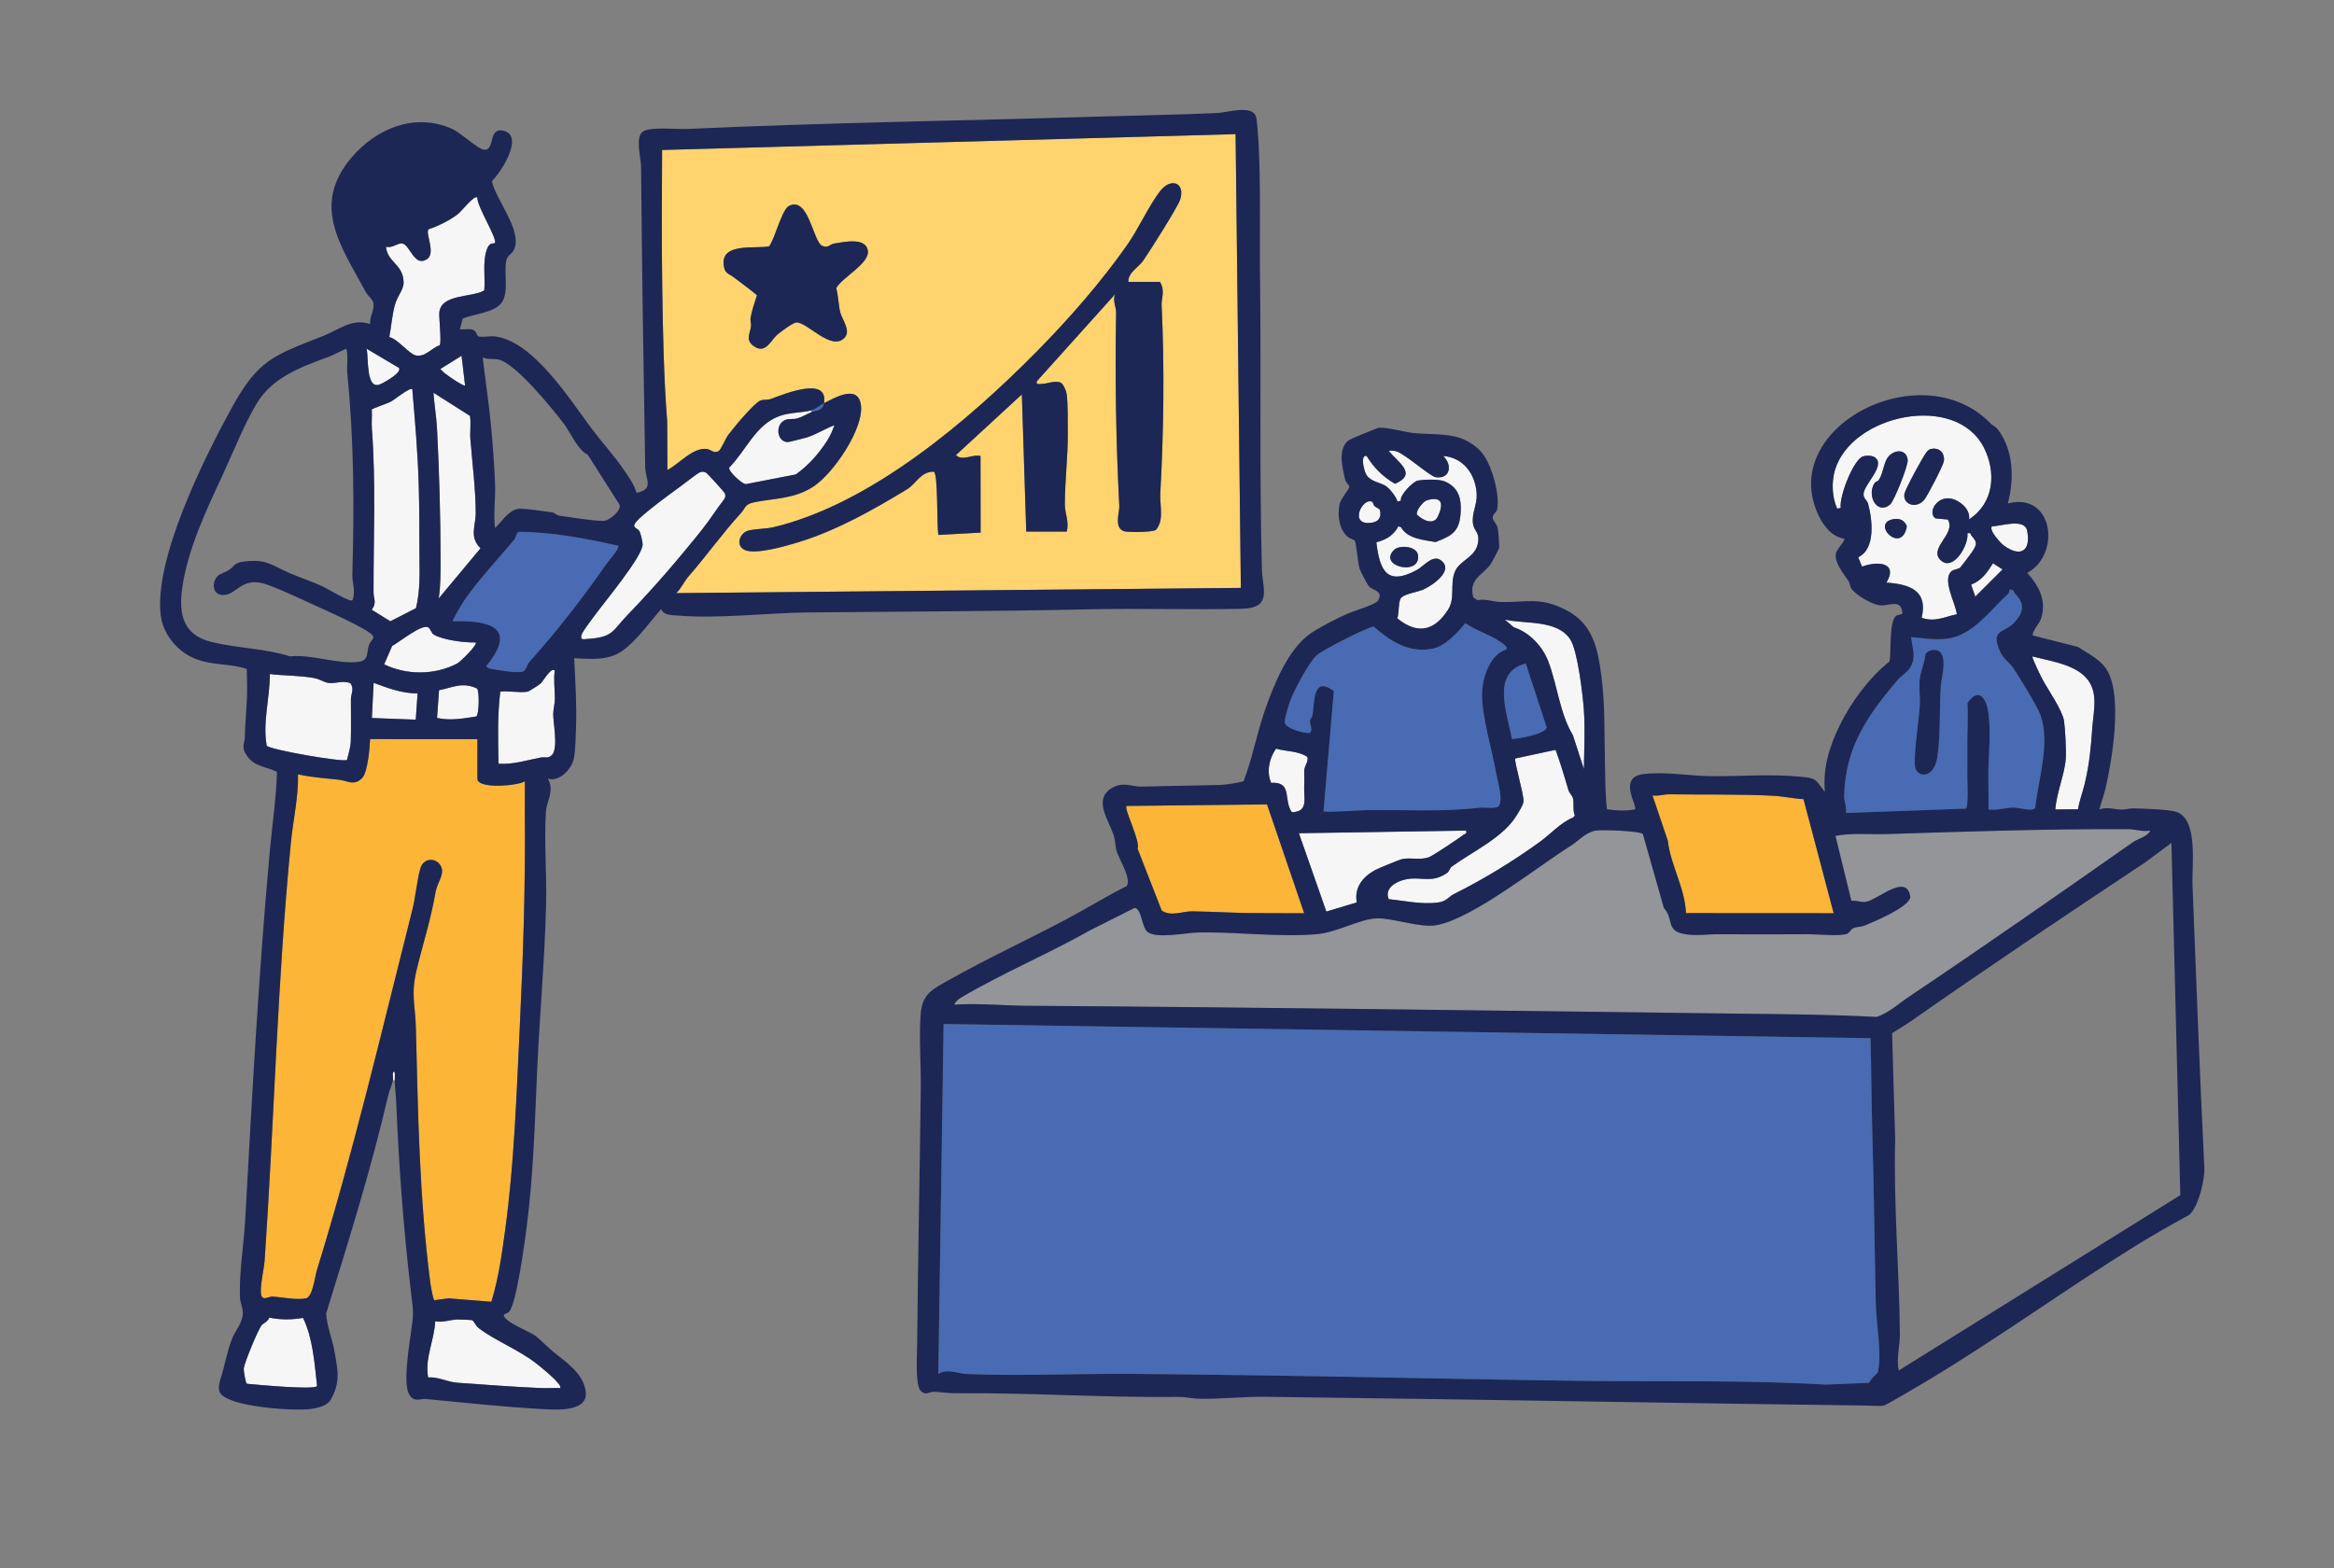 <svg width="375" height="252" viewBox="0 0 375 252" fill="none" xmlns="http://www.w3.org/2000/svg">
<rect x="0" y="0" width="375" height="252" fill="#808080" stroke="none"/>
<mask id="mask0_4039_8444" style="mask-type:luminance" maskUnits="userSpaceOnUse" x="-124" y="-87" width="628" height="418">
<path d="M-123.355 -86.763H503.251V330.975H-123.355V-86.763Z" fill="white"/>
</mask>
<g mask="url(#mask0_4039_8444)">
<path d="M63.42 173.617H63.137C63.222 173.213 62.945 172.496 63.278 172.201C63.539 172.201 63.413 173.295 63.42 173.617Z" fill="#F7F6F7"/>
</g>
<mask id="mask1_4039_8444" style="mask-type:luminance" maskUnits="userSpaceOnUse" x="-124" y="-87" width="628" height="418">
<path d="M-123.355 -86.763H503.251V330.975H-123.355V-86.763Z" fill="white"/>
</mask>
<g mask="url(#mask1_4039_8444)">
<path d="M303.859 83.517C300.798 84.431 305.607 89.092 306.371 84.581C305.964 83.465 304.952 83.192 303.859 83.517ZM301.868 77.149C301.777 77.299 301.319 77.407 301.149 77.685C299.899 79.727 301.626 82.798 303.685 81.08C304.318 80.552 306.562 74.885 306.509 73.985C306.415 72.4 304.83 72.106 303.653 73.137C302.599 74.06 302.744 75.692 301.868 77.149ZM310.074 72.204C309.542 72.368 308.755 73.92 308.416 74.507C307.94 75.331 306.057 78.757 305.971 79.427C305.751 81.127 307.907 81.807 309.158 80.336C309.68 79.722 312.192 74.859 312.311 74.136C312.542 72.733 311.463 71.775 310.074 72.204ZM316.38 83.457C316.499 82.317 315.827 81.409 314.944 80.792C311.697 78.523 309.405 82.373 311.004 83.319L312.945 83.495C314.393 85.776 309.668 88.169 311.865 90.087C313.896 91.862 316.371 87.481 316.096 85.719C316.758 85.535 316.573 85.895 316.74 86.079C317.7 87.144 317.665 87.43 316.895 88.639C316.711 88.927 315.126 91.033 314.982 91.173C314.595 91.546 313.978 91.443 313.557 91.8C311.97 93.148 314.221 96.97 314.4 98.717C312.398 99.136 310.859 100.033 308.744 99.283C309.804 94.901 306.829 93.904 303.094 93.629C305.037 90.33 301.597 90.148 299.165 91.066L298.557 89.556C301.39 88.231 300.833 83.468 300.131 80.909C299.988 80.387 299.377 80.128 299.415 79.385C299.498 77.811 302.979 74.872 301.283 73.538C300.827 73.179 299.891 73.177 299.336 73.342C297.81 73.798 295.449 79.862 295.746 81.619L295.185 81.759C294.352 79.961 294.245 77.515 294.806 75.594C297.433 66.615 314.204 63.037 318.735 71.914C320.781 75.921 320.379 80.849 316.38 83.457Z" fill="#F7F6F7"/>
</g>
<mask id="mask2_4039_8444" style="mask-type:luminance" maskUnits="userSpaceOnUse" x="-124" y="-87" width="628" height="418">
<path d="M-123.355 -86.763H503.251V330.975H-123.355V-86.763Z" fill="white"/>
</mask>
<g mask="url(#mask2_4039_8444)">
<path d="M249.933 120.507C250.722 122.655 251.365 124.845 252.02 127.042C252.159 127.51 252.616 127.821 252.728 128.311C252.921 129.15 252.661 130.172 253.02 131.057L252.796 131.36C250.731 132.198 249.168 134.023 247.397 135.304C243.08 138.43 238.443 141.264 233.691 143.643C232.574 144.202 232.499 144.885 230.88 145.072C228.287 145.369 225.665 144.768 223.112 144.503C222.273 142.408 225.039 141.317 226.678 141.206C228.828 141.062 230.279 141.831 232.516 140.28C232.851 140.048 232.932 139.502 233.261 139.264C236.591 136.859 241.576 134.562 243.687 131.028C244.037 130.443 244.729 129.418 244.779 128.785C244.865 127.715 243.189 122.123 243.458 121.898L249.933 120.507Z" fill="#F7F6F7"/>
</g>
<mask id="mask3_4039_8444" style="mask-type:luminance" maskUnits="userSpaceOnUse" x="-124" y="-87" width="628" height="418">
<path d="M-123.355 -86.763H503.251V330.975H-123.355V-86.763Z" fill="white"/>
</mask>
<g mask="url(#mask3_4039_8444)">
<path d="M224.029 88.335C221.241 90.99 228.198 92.668 227.841 89.29C227.672 87.69 224.817 87.584 224.029 88.335ZM231.87 73.285C235.128 73.524 237.069 76.213 237.255 79.35C237.36 81.115 236.435 82.434 236.663 84.177C236.808 85.294 237.65 85.477 237.508 86.956C237.253 89.629 234.484 89.951 233.723 91.952C232.95 93.984 233.829 96.14 232.67 97.965C230.482 101.412 227.746 102.036 224.502 99.374C224.809 98.464 224.641 97.024 225.009 96.238C225.368 95.469 227.677 95.183 228.628 94.77C230.029 94.163 233.653 91.765 231.578 90.103C230.223 89.018 228.817 90.954 227.691 91.572C222.898 94.2 221.688 91.809 221.137 87.151C222.676 86.749 223.929 86.051 224.666 84.584L225.09 84.725C226.205 86.632 228.679 86.743 230.642 87.118C233.467 86.033 234.531 85.358 234.692 82.183C234.801 80.037 234.288 78.305 232.153 77.382C231.188 76.965 228.825 77.052 227.777 77.244C227.106 77.367 224.862 79.525 225.08 80.449L224.527 80.629C224.36 79.844 223.256 78.494 222.623 78.089C221.775 77.547 220.331 77.438 219.58 76.386C219.147 75.78 218.498 73.023 219.573 73.283C220.711 75.144 222.238 76.673 224.144 77.755C227.854 76.131 224.544 74.28 223.108 72.438C223.601 72.396 224.038 72.409 224.51 72.588C225.852 73.098 229.814 76.545 230.612 76.678C233.036 77.083 233.399 74.698 231.87 73.285Z" fill="#F7F6F7"/>
</g>
<mask id="mask4_4039_8444" style="mask-type:luminance" maskUnits="userSpaceOnUse" x="-124" y="-87" width="628" height="418">
<path d="M-123.355 -86.763H503.251V330.975H-123.355V-86.763Z" fill="white"/>
</mask>
<g mask="url(#mask4_4039_8444)">
<path d="M235.542 133.485C235.704 134.134 235.424 133.948 235.187 134.131C234.469 134.686 230.147 137.588 229.533 137.789C228.084 138.266 226.674 137.782 225.291 138.069C224.794 138.171 221.382 139.579 220.872 139.867C218.898 140.987 217.586 142.646 217.983 145.033L213.103 146.502L208.689 133.912L235.542 133.485Z" fill="#F7F6F7"/>
</g>
<mask id="mask5_4039_8444" style="mask-type:luminance" maskUnits="userSpaceOnUse" x="-124" y="-87" width="628" height="418">
<path d="M-123.355 -86.763H503.251V330.975H-123.355V-86.763Z" fill="white"/>
</mask>
<g mask="url(#mask5_4039_8444)">
<path d="M334.652 108.426C337.357 110.73 336.373 114.007 336.165 116.952C335.931 120.241 335.718 122.698 334.958 125.921C334.631 127.312 334.093 128.647 333.873 130.064L330.226 130.089C330.412 127.461 331.702 124.484 331.903 121.992C332.003 120.755 331.809 117.06 331.622 115.835C331.369 114.18 328.958 110.677 328.137 109.145C327.915 108.729 326.404 105.65 326.553 105.503C329.123 106.155 332.579 106.66 334.652 108.426Z" fill="#F7F6F7"/>
</g>
<mask id="mask6_4039_8444" style="mask-type:luminance" maskUnits="userSpaceOnUse" x="-124" y="-87" width="628" height="418">
<path d="M-123.355 -86.763H503.251V330.975H-123.355V-86.763Z" fill="white"/>
</mask>
<g mask="url(#mask6_4039_8444)">
<path d="M254.478 123.59L252.713 118.152C250.605 114.679 250.236 110.164 248.756 106.281C247.856 103.916 245.753 101.623 243.206 100.81L241.764 99.569C245.013 100.34 250.168 99.529 252.287 102.751C253.478 104.564 254.308 111.685 254.478 114.126C254.697 117.273 254.523 120.441 254.478 123.59Z" fill="#F7F6F7"/>
</g>
<mask id="mask7_4039_8444" style="mask-type:luminance" maskUnits="userSpaceOnUse" x="-124" y="-87" width="628" height="418">
<path d="M-123.355 -86.763H503.251V330.975H-123.355V-86.763Z" fill="white"/>
</mask>
<g mask="url(#mask7_4039_8444)">
<path d="M204.22 125.807C203.47 123.995 203.912 121.896 205.016 120.318C206.683 120.802 208.481 120.653 209.99 121.602C210.378 122.143 209.595 123.088 209.558 123.751C209.517 124.501 209.6 125.325 209.545 126.279C209.432 128.225 210.322 130.484 207.558 130.539C206.149 128.533 207.724 125.618 204.22 125.807Z" fill="#F7F6F7"/>
</g>
<mask id="mask8_4039_8444" style="mask-type:luminance" maskUnits="userSpaceOnUse" x="-124" y="-87" width="628" height="418">
<path d="M-123.355 -86.763H503.251V330.975H-123.355V-86.763Z" fill="white"/>
</mask>
<g mask="url(#mask8_4039_8444)">
<path d="M320.051 84.589C321.476 84.58 325.296 83.221 325.698 85.3C326.351 88.684 324.516 89.579 321.935 87.651C321.38 87.236 319.494 85.176 320.051 84.589Z" fill="#F7F6F7"/>
</g>
<mask id="mask9_4039_8444" style="mask-type:luminance" maskUnits="userSpaceOnUse" x="-124" y="-87" width="628" height="418">
<path d="M-123.355 -86.763H503.251V330.975H-123.355V-86.763Z" fill="white"/>
</mask>
<g mask="url(#mask9_4039_8444)">
<path d="M229.243 80.408C231.841 79.638 231.912 81.117 231.014 83.024C230.338 84.461 228.563 83.614 227.656 82.707C227.463 82.056 228.653 80.584 229.243 80.408Z" fill="#F7F6F7"/>
</g>
<mask id="mask10_4039_8444" style="mask-type:luminance" maskUnits="userSpaceOnUse" x="-124" y="-87" width="628" height="418">
<path d="M-123.355 -86.763H503.251V330.975H-123.355V-86.763Z" fill="white"/>
</mask>
<g mask="url(#mask10_4039_8444)">
<path d="M316.695 93.959C318.381 93.324 319.295 91.973 320.21 90.525L321.746 91.515L317.366 95.887L316.695 93.959Z" fill="#F7F6F7"/>
</g>
<mask id="mask11_4039_8444" style="mask-type:luminance" maskUnits="userSpaceOnUse" x="-124" y="-87" width="628" height="418">
<path d="M-123.355 -86.763H503.251V330.975H-123.355V-86.763Z" fill="white"/>
</mask>
<g mask="url(#mask11_4039_8444)">
<path d="M220.517 80.683C220.627 80.75 220.668 81.182 220.842 81.34C221.108 81.582 221.643 81.73 221.702 81.958C221.996 83.09 221.543 83.841 220.401 84.007C216.527 84.57 218.983 79.743 220.517 80.683Z" fill="#F7F6F7"/>
</g>
<mask id="mask12_4039_8444" style="mask-type:luminance" maskUnits="userSpaceOnUse" x="-124" y="-87" width="628" height="418">
<path d="M-123.355 -86.763H503.251V330.975H-123.355V-86.763Z" fill="white"/>
</mask>
<g mask="url(#mask12_4039_8444)">
<path d="M289.769 128.436L294.613 146.766L270.887 146.753C270.692 142.633 268.454 139.159 267.963 135.122L265.504 127.833C266.387 128.004 267.329 127.644 268.14 127.656C273.651 127.735 279.426 127.613 284.864 127.888C286.451 127.967 288.167 128.354 289.769 128.436Z" fill="#FCB536"/>
</g>
<mask id="mask13_4039_8444" style="mask-type:luminance" maskUnits="userSpaceOnUse" x="-124" y="-87" width="628" height="418">
<path d="M-123.355 -86.763H503.251V330.975H-123.355V-86.763Z" fill="white"/>
</mask>
<g mask="url(#mask13_4039_8444)">
<path d="M203.571 129.278L209.543 146.765C207.235 146.792 204.918 146.739 202.607 146.753C198.973 146.775 195.25 146.524 191.594 146.459C190.041 146.432 188.16 147.363 186.652 146.34L182.762 136.374C183.291 135.281 180.547 129.956 180.997 129.527L203.571 129.278Z" fill="#FCB536"/>
</g>
<mask id="mask14_4039_8444" style="mask-type:luminance" maskUnits="userSpaceOnUse" x="-124" y="-87" width="628" height="418">
<path d="M-123.355 -86.763H503.251V330.975H-123.355V-86.763Z" fill="white"/>
</mask>
<g mask="url(#mask14_4039_8444)">
<path d="M76.705 118.786V125.145C76.705 126.871 83.236 126.284 84.335 125.57C84.363 127.219 84.307 128.876 84.324 130.527C84.445 142.105 84.055 153.752 83.501 165.291C82.986 175.986 82.632 186.851 81.193 197.465C80.653 201.448 80.124 205.38 78.948 209.21L72.042 208.663L69.811 208.965C69.554 208.894 69.173 206.425 69.11 205.943C67.364 192.356 67.151 178.63 66.824 165.293C66.728 161.42 65.97 159.856 66.953 155.81C68.016 151.44 69.178 147.973 69.995 143.307C70.215 142.045 71.254 140.71 70.993 139.635C70.562 137.851 68.047 137.561 67.501 139.682C66.986 141.681 66.748 144.254 66.226 146.321C61.319 165.741 56.771 185.175 50.899 204.196C50.573 205.251 50.233 208.467 49.149 208.664C47.498 208.963 45.39 208.474 43.779 208.379C43.175 208.343 42.28 209.096 41.986 208.196C41.655 207.185 42.429 203.87 42.519 202.575C44.062 180.235 44.548 157.725 46.749 135.323C47.105 131.703 47.969 128.11 47.879 124.44C50.052 124.944 52.275 125.07 54.489 125.317C55.825 125.466 56.922 126.376 58.208 125.019C59.074 124.105 59.413 120.155 59.463 118.785L76.705 118.786Z" fill="#FCB536"/>
</g>
<mask id="mask15_4039_8444" style="mask-type:luminance" maskUnits="userSpaceOnUse" x="-124" y="-87" width="628" height="418">
<path d="M-123.355 -86.763H503.251V330.975H-123.355V-86.763Z" fill="white"/>
</mask>
<g mask="url(#mask15_4039_8444)">
<path d="M345.489 133.486C344.983 134.515 343.534 134.763 342.694 135.352C330.851 143.664 318.846 152.048 306.745 160.168C305.009 161.332 303.538 162.746 301.513 163.44C294.165 163.038 286.796 162.998 279.463 162.908C241.235 162.441 203.277 161.897 164.98 161.64C161.09 161.614 157.196 161.203 153.299 161.461C153.48 161.042 153.943 160.603 154.328 160.374C161.119 156.35 168.366 153.34 175.128 149.519L182.281 145.919C183.414 145.932 183.419 148.993 184.362 149.761C185.788 150.924 190.447 149.917 192.429 149.87C198.57 149.723 205.047 150.636 211.375 150.154C214.884 149.887 218.4 147.67 221.272 147.592C223.777 147.523 228.219 149.166 230.81 148.687C236.687 147.599 246.997 139.291 252.478 135.861C253.587 135.167 254.719 133.799 256.33 133.495C257.223 133.326 263.412 133.516 263.958 134.04L267.333 145.928C268.959 147.667 267.607 149.516 270.514 150.096C272.354 150.464 274.303 150.13 276.091 150.146C280.907 150.188 285.759 150.157 290.508 150.143C292.045 150.138 295.38 150.495 296.679 150.102C297.153 149.959 297.348 149.368 297.735 149.181C298.26 148.928 298.967 149.009 299.573 148.757C301.224 148.071 306.484 145.893 306.938 144.231C306.419 140.112 301.674 144.689 299.717 144.949C299.023 145.041 298.205 144.674 297.456 144.773L294.896 134.333C297.641 133.827 300.45 134.135 303.233 134.046C316.127 133.629 329.124 133.198 341.956 133.258C343.003 133.262 344.33 133.713 345.489 133.486Z" fill="#939598"/>
</g>
<mask id="mask16_4039_8444" style="mask-type:luminance" maskUnits="userSpaceOnUse" x="-124" y="-87" width="628" height="418">
<path d="M-123.355 -86.763H503.251V330.975H-123.355V-86.763Z" fill="white"/>
</mask>
<g mask="url(#mask16_4039_8444)">
<path d="M66.245 62.541C66.674 67.588 67.115 72.646 67.271 77.711C67.385 81.406 67.37 85.337 67.39 88.957C67.407 91.896 67.547 94.885 66.832 97.75L62.714 99.849L59.728 97.996C60.58 96.869 60.017 96.264 60.016 95.198C60 86.32 60.41 77.67 59.75 68.898C59.673 67.88 59.802 66.843 59.728 65.823C59.771 65.665 62.327 64.808 62.764 64.571C63.386 64.235 65.881 62.192 66.245 62.541Z" fill="#F7F6F7"/>
</g>
<mask id="mask17_4039_8444" style="mask-type:luminance" maskUnits="userSpaceOnUse" x="-124" y="-87" width="628" height="418">
<path d="M-123.355 -86.763H503.251V330.975H-123.355V-86.763Z" fill="white"/>
</mask>
<g mask="url(#mask17_4039_8444)">
<path d="M76.701 31.735C76.544 33.032 80.014 38.495 79.504 39.06C79.318 39.266 78.667 38.762 78.196 40.152C77.513 42.161 77.999 44.593 77.802 46.684C75.806 47.847 70.797 47.209 70.578 50.285C70.525 51.037 70.96 55.055 70.653 55.485C69.301 55.94 68.324 57.462 66.746 57.11C65.783 56.895 63.765 54.374 62.55 54.184C62.886 52.456 63.007 50.342 63.547 48.679C63.908 47.572 64.855 46.44 64.849 45.462C64.826 42.422 62.315 42.311 62.006 39.651C62.941 39.964 63.892 39.023 64.625 39.129C65.876 39.309 66.556 43.013 68.604 41.65C70.056 40.684 68.338 37.612 68.828 36.86C70.379 36.342 72.284 35.412 73.577 34.403C74.15 33.956 76.196 31.293 76.701 31.735Z" fill="#F7F6F7"/>
</g>
<mask id="mask18_4039_8444" style="mask-type:luminance" maskUnits="userSpaceOnUse" x="-124" y="-87" width="628" height="418">
<path d="M-123.355 -86.763H503.251V330.975H-123.355V-86.763Z" fill="white"/>
</mask>
<g mask="url(#mask18_4039_8444)">
<path d="M100.837 98.825C98.385 101.354 98.597 102.428 94.378 102.686C93.875 102.717 93.287 102.908 93.376 102.252C93.465 101.599 94.783 99.972 95.248 99.315C96.772 97.165 103.167 89.574 103.252 87.533C103.269 87.125 102.929 85.669 102.723 85.348C102.312 84.709 101.089 84.872 102.727 83.328C104.322 81.825 107.311 79.646 109.226 78.246C109.781 77.841 112.019 76.109 112.323 75.965C112.766 75.755 112.998 75.758 113.441 75.966C113.642 76.059 116.333 79.026 116.425 79.227C116.607 79.628 116.576 79.9 116.34 80.263C115.128 81.796 114.095 83.484 112.881 85.01C109.176 89.667 105.007 94.525 100.837 98.825Z" fill="#F7F6F7"/>
</g>
<mask id="mask19_4039_8444" style="mask-type:luminance" maskUnits="userSpaceOnUse" x="-124" y="-87" width="628" height="418">
<path d="M-123.355 -86.763H503.251V330.975H-123.355V-86.763Z" fill="white"/>
</mask>
<g mask="url(#mask19_4039_8444)">
<path d="M56.292 109.803C56.975 110.682 56.384 111.538 56.38 112.398C56.368 114.607 56.433 116.953 56.358 119.199C56.329 120.056 55.965 121.279 55.75 122.139C55.122 122.537 43.301 120.484 42.855 119.849C42.159 116.147 43.38 112.132 43.353 108.328C45.715 108.617 48.136 108.547 50.483 108.972C51.367 109.133 52.089 109.676 52.811 109.76C53.969 109.893 55.13 109.301 56.292 109.803Z" fill="#F7F6F7"/>
</g>
<mask id="mask20_4039_8444" style="mask-type:luminance" maskUnits="userSpaceOnUse" x="-124" y="-87" width="628" height="418">
<path d="M-123.355 -86.763H503.251V330.975H-123.355V-86.763Z" fill="white"/>
</mask>
<g mask="url(#mask20_4039_8444)">
<path d="M75.513 66.841C75.706 68.075 75.476 69.354 75.577 70.595C75.884 74.385 76.436 78.797 76.434 82.482C76.433 84.527 75.353 86.272 77.202 88.125L70.49 96.176C70.806 94.056 70.786 91.945 70.784 89.804C70.776 83.042 70.573 75.763 70.216 68.914C70.12 67.068 69.777 64.977 69.641 63.109L75.513 66.841Z" fill="#F7F6F7"/>
</g>
<mask id="mask21_4039_8444" style="mask-type:luminance" maskUnits="userSpaceOnUse" x="-124" y="-87" width="628" height="418">
<path d="M-123.355 -86.763H503.251V330.975H-123.355V-86.763Z" fill="white"/>
</mask>
<g mask="url(#mask21_4039_8444)">
<path d="M89.988 223.077C88.91 223.052 87.821 223.122 86.742 223.075C82.366 222.886 77.799 222.525 73.458 222.224C71.864 222.114 70.408 221.237 68.795 221.377C68.204 218.322 69.797 215.402 69.924 212.339C71.119 212.588 72.385 212.086 73.457 212.058C73.732 212.051 75.75 212.121 75.856 212.176C76.195 212.353 76.421 213.07 76.888 213.427C79.6 215.497 83.223 216.851 86.166 219.129C86.601 219.466 90.542 222.589 89.988 223.077Z" fill="#F7F6F7"/>
</g>
<mask id="mask22_4039_8444" style="mask-type:luminance" maskUnits="userSpaceOnUse" x="-124" y="-87" width="628" height="418">
<path d="M-123.355 -86.763H503.251V330.975H-123.355V-86.763Z" fill="white"/>
</mask>
<g mask="url(#mask22_4039_8444)">
<path d="M84.759 111.155C85.013 111.103 86.572 110.103 86.852 109.856C87.278 109.476 88.525 107.163 89.139 107.762C88.912 109.265 89.149 110.712 89.155 112.131C89.159 113.088 88.891 113.981 88.885 114.718C88.874 116.229 89.677 119.979 88.77 121.241C88.154 121.983 87.498 121.623 86.871 121.745C84.633 122.18 82.397 122.902 80.094 122.745C80.027 118.861 79.907 115.023 80.379 111.155C81.676 110.976 83.554 111.401 84.759 111.155Z" fill="#F7F6F7"/>
</g>
<mask id="mask23_4039_8444" style="mask-type:luminance" maskUnits="userSpaceOnUse" x="-124" y="-87" width="628" height="418">
<path d="M-123.355 -86.763H503.251V330.975H-123.355V-86.763Z" fill="white"/>
</mask>
<g mask="url(#mask23_4039_8444)">
<path d="M48.689 211.805C50.291 215.132 50.526 219.089 50.946 222.755C50.519 223.424 41.155 222.529 39.659 222.392C39.444 222.247 39.121 220.236 39.169 219.888C39.296 218.957 41.412 213.798 42.026 212.988C42.232 212.717 43.06 212.395 43.268 211.757C45.145 212.138 46.808 212.115 48.689 211.805Z" fill="#F7F6F7"/>
</g>
<mask id="mask24_4039_8444" style="mask-type:luminance" maskUnits="userSpaceOnUse" x="-124" y="-87" width="628" height="418">
<path d="M-123.355 -86.763H503.251V330.975H-123.355V-86.763Z" fill="white"/>
</mask>
<g mask="url(#mask24_4039_8444)">
<path d="M130.405 65.934V66.217C129.694 66.532 128.882 66.999 128.166 67.228C127.521 67.436 126.813 67.227 126.171 67.494C124.469 68.2 124.812 71.042 126.585 71.046C126.766 71.046 129.21 70.431 129.564 70.322C131.086 69.856 132.584 68.894 134.073 68.333C133.749 69.213 133.41 70.037 132.897 70.829C131.536 72.929 129.915 74.792 127.858 76.247L119.813 77.81C119.188 77.743 117.042 75.794 117.15 75.16C119.886 72.394 121.412 68.223 125.253 66.859C127.015 66.234 128.935 66.344 130.405 65.934Z" fill="#F7F6F7"/>
</g>
<mask id="mask25_4039_8444" style="mask-type:luminance" maskUnits="userSpaceOnUse" x="-124" y="-87" width="628" height="418">
<path d="M-123.355 -86.763H503.251V330.975H-123.355V-86.763Z" fill="white"/>
</mask>
<g mask="url(#mask25_4039_8444)">
<path d="M76.421 103.244C76.815 103.583 73.961 106.37 73.456 106.635C69.87 108.514 65.337 108.53 61.725 106.769L63.002 103.813C64.111 103.25 67.743 100.248 68.791 100.822C69.183 101.037 69.289 101.717 69.654 101.955C71.037 102.852 74.747 103.322 76.421 103.244Z" fill="#F7F6F7"/>
</g>
<mask id="mask26_4039_8444" style="mask-type:luminance" maskUnits="userSpaceOnUse" x="-124" y="-87" width="628" height="418">
<path d="M-123.355 -86.763H503.251V330.975H-123.355V-86.763Z" fill="white"/>
</mask>
<g mask="url(#mask26_4039_8444)">
<path d="M67.096 111.437L66.797 115.661L59.746 115.394L60.03 109.744C62.298 110.58 64.644 111.466 67.096 111.437Z" fill="#F7F6F7"/>
</g>
<mask id="mask27_4039_8444" style="mask-type:luminance" maskUnits="userSpaceOnUse" x="-124" y="-87" width="628" height="418">
<path d="M-123.355 -86.763H503.251V330.975H-123.355V-86.763Z" fill="white"/>
</mask>
<g mask="url(#mask27_4039_8444)">
<path d="M76.64 110.655C77.046 111.054 76.988 114.812 76.533 115.143C74.438 115.473 72.301 115.864 70.219 115.381L70.539 110.925C72.824 110.473 74.316 109.554 76.64 110.655Z" fill="#F7F6F7"/>
</g>
<mask id="mask28_4039_8444" style="mask-type:luminance" maskUnits="userSpaceOnUse" x="-124" y="-87" width="628" height="418">
<path d="M-123.355 -86.763H503.251V330.975H-123.355V-86.763Z" fill="white"/>
</mask>
<g mask="url(#mask28_4039_8444)">
<path d="M58.9 56.043L63.777 58.936C65.332 59.501 61.711 61.498 61.075 61.761C58.743 62.727 59.256 57.496 58.9 56.043Z" fill="#F7F6F7"/>
</g>
<mask id="mask29_4039_8444" style="mask-type:luminance" maskUnits="userSpaceOnUse" x="-124" y="-87" width="628" height="418">
<path d="M-123.355 -86.763H503.251V330.975H-123.355V-86.763Z" fill="white"/>
</mask>
<g mask="url(#mask29_4039_8444)">
<path d="M74.159 57.173L74.725 61.975C74.552 62.173 70.99 59.855 70.772 59.288L74.159 57.173Z" fill="#F7F6F7"/>
</g>
<mask id="mask30_4039_8444" style="mask-type:luminance" maskUnits="userSpaceOnUse" x="-124" y="-87" width="628" height="418">
<path d="M-123.355 -86.763H503.251V330.975H-123.355V-86.763Z" fill="white"/>
</mask>
<g mask="url(#mask30_4039_8444)">
<path d="M300.535 166.85C300.671 171.889 300.673 176.925 300.822 181.967C301.097 191.281 301.182 200.392 301.387 209.665C301.457 212.838 302.409 217.587 301.686 220.618C301.662 220.723 300.449 221.623 300.337 222.235L293.332 222.525C280.264 221.753 267.055 222.081 254.087 221.923C237.818 221.724 221.674 221.329 205.459 221.087C197.801 220.972 190.305 220.882 182.539 220.805C173.632 220.716 164.25 221.184 155.406 220.828C153.849 220.765 152.201 219.88 150.758 220.817L151.604 164.571L300.535 166.85Z" fill="#486BB3"/>
</g>
<mask id="mask31_4039_8444" style="mask-type:luminance" maskUnits="userSpaceOnUse" x="-124" y="-87" width="628" height="418">
<path d="M-123.355 -86.763H503.251V330.975H-123.355V-86.763Z" fill="white"/>
</mask>
<g mask="url(#mask31_4039_8444)">
<path d="M242.044 104.369C239.35 105.174 238.131 108.985 238.115 111.61C238.093 115.174 239.743 120.564 240.383 124.263C240.584 125.421 241.697 128.976 240.641 129.678C239.678 130.003 238.646 129.699 237.667 129.813C231.622 130.514 225.648 130.115 219.527 130.199C218.593 130.211 212.892 130.619 212.649 130.376L214.299 111.061C210.95 108.558 211.214 112.699 210.89 114.909C210.844 115.225 210.502 115.538 210.47 115.854C210.411 116.448 211.042 117.25 210.396 117.816C209.393 117.833 206.574 117.109 206.418 116.094C206.34 115.59 207.045 113.325 207.268 112.698C207.866 111.024 210.274 106.508 211.505 105.346C212.351 104.547 219.881 100.665 220.719 100.712C223.447 103.086 226.345 104.999 230.189 104.247C232.184 103.857 234.168 101.675 235.437 100.154C237.178 101.404 240.219 102.272 241.749 103.678C242.004 103.911 242.132 103.96 242.044 104.369Z" fill="#486BB3"/>
</g>
<mask id="mask32_4039_8444" style="mask-type:luminance" maskUnits="userSpaceOnUse" x="-124" y="-87" width="628" height="418">
<path d="M-123.355 -86.763H503.251V330.975H-123.355V-86.763Z" fill="white"/>
</mask>
<g mask="url(#mask32_4039_8444)">
<path d="M310.636 104.447C310.218 104.455 309.57 104.713 309.358 105.125C309.264 106.371 308.594 107.906 308.455 109.026C308.285 110.392 308.541 112.186 308.444 113.512C308.236 116.333 307.574 120.209 307.654 122.899C307.718 125.079 310.727 125.306 311.26 121.724C311.818 117.98 311.57 113.858 311.83 110.167C311.929 108.765 313.288 104.39 310.636 104.447ZM323.835 95.501C325.329 97.035 325.143 98.393 323.704 99.969C322.009 101.826 319.654 101.087 321.416 104.846C321.954 105.995 322.926 106.521 323.454 107.329C324.42 108.809 327.411 113.6 327.889 115.047C329.385 119.586 327.508 125.2 326.996 129.827C326.538 130.498 324.418 129.793 323.59 129.787C322.217 129.777 320.882 130.295 319.486 130.093C319.536 127.975 319.427 125.841 319.473 123.721C319.54 120.664 319.878 117.792 319.483 114.692C319.173 112.253 317.954 110.299 316.102 112.998C316.242 115.177 316.091 117.328 316.085 119.505C316.079 121.112 316.12 122.659 316.084 124.286C316.062 125.254 316.335 129.606 315.825 129.961L296.593 130.658C296.768 129.737 296.286 128.849 296.301 127.986C296.431 120.173 300.019 115.013 304.889 109.276C305.354 108.728 306.393 108.07 306.83 107.409C307.951 105.712 307.277 104.287 307.052 102.395C309.72 102.625 312.52 103.181 315.018 102.022C318.106 100.59 320.187 97.672 322.603 95.475C322.782 95.311 322.863 95.008 322.883 94.764C323.512 94.627 323.526 95.182 323.835 95.501Z" fill="#486BB3"/>
</g>
<mask id="mask33_4039_8444" style="mask-type:luminance" maskUnits="userSpaceOnUse" x="-124" y="-87" width="628" height="418">
<path d="M-123.355 -86.763H503.251V330.975H-123.355V-86.763Z" fill="white"/>
</mask>
<g mask="url(#mask33_4039_8444)">
<path d="M245.147 106.638L248.507 116.913C248.306 117.985 243.951 118.727 242.905 118.781C242.245 114.738 239.437 108.11 245.147 106.638Z" fill="#486BB3"/>
</g>
<mask id="mask34_4039_8444" style="mask-type:luminance" maskUnits="userSpaceOnUse" x="-124" y="-87" width="628" height="418">
<path d="M-123.355 -86.763H503.251V330.975H-123.355V-86.763Z" fill="white"/>
</mask>
<g mask="url(#mask34_4039_8444)">
<path d="M99.314 87.7C99.609 88.127 97.715 90.217 97.374 90.709C93.682 96.03 89.454 101.491 85.06 106.369C84.696 106.772 84.579 107.651 84.055 107.905C83.309 108.267 79.861 107.674 78.83 107.475C78.498 107.411 78.321 107.348 78.123 107.057C83.168 100.895 78.799 99.663 72.749 99.848C72.604 99.721 74.361 96.832 74.603 96.477C76.805 93.27 80.105 89.737 82.641 86.71C82.932 86.363 82.899 85.641 83.382 85.472C88.748 85.498 94.1 86.539 99.314 87.7Z" fill="#486BB3"/>
</g>
<mask id="mask35_4039_8444" style="mask-type:luminance" maskUnits="userSpaceOnUse" x="-124" y="-87" width="628" height="418">
<path d="M-123.355 -86.763H503.251V330.975H-123.355V-86.763Z" fill="white"/>
</mask>
<g mask="url(#mask35_4039_8444)">
<path d="M132.383 64.803C132.151 66.123 131.063 65.924 130.404 66.217V65.934C131.115 65.736 131.755 65.115 132.383 64.803Z" fill="#486BB3"/>
</g>
<mask id="mask36_4039_8444" style="mask-type:luminance" maskUnits="userSpaceOnUse" x="-124" y="-87" width="628" height="418">
<path d="M-123.355 -86.763H503.251V330.975H-123.355V-86.763Z" fill="white"/>
</mask>
<g mask="url(#mask36_4039_8444)">
<path d="M135.699 54.274C136.765 53.139 135.27 51.325 134.996 50.178C134.722 49.026 134.687 47.515 134.355 46.306C135.224 44.645 139.648 42.388 139.446 40.383C139.211 38.059 135.627 38.893 134.002 39.146C133.347 39.249 133.059 39.939 132.109 39.511C130.608 38.834 129.959 31.573 126.796 33.075C125.599 33.643 124.533 38.355 123.564 39.59C121.503 40.013 116.088 38.989 116.253 42.329C116.337 44.036 117.074 43.913 117.952 44.605C119.171 45.566 120.444 46.44 121.623 47.45C121.263 48.559 120.762 50.04 120.582 51.166C120.524 51.53 120.71 51.95 120.665 52.378C120.538 53.602 119.711 54.625 121.084 55.609C123.029 57.003 123.836 54.668 124.896 53.783C125.447 53.323 127.402 51.824 128 51.822C129.766 51.817 133.592 56.519 135.699 54.274ZM181.279 45.302C181.252 43.773 182.938 42.955 183.669 41.898C184.677 40.442 189.257 33.255 189.63 32.032C190.455 29.331 188.096 28.479 186.368 30.748C184.523 33.171 182.901 36.804 181.118 39.347C176.981 45.249 171.796 51.193 166.728 56.338C155.653 67.584 139.868 81.047 124.204 84.746C123.12 85.002 121.23 84.995 120.222 85.28C118.745 85.698 118.199 87.748 119.671 88.397C121.437 89.176 126.336 87.734 128.29 87.137C134.471 85.25 140.369 81.892 145.768 78.612C147.148 77.773 147.935 75.779 150.014 75.806C150.769 75.926 150.467 84.668 150.784 85.97L157.554 85.595L157.539 73.281C156.225 72.961 154.617 74.175 153.586 73.141L164.179 63.388L164.886 85.436H171.386C171.827 83.804 171.09 82.654 171.088 81.053C171.082 77.446 171.589 73.297 171.561 69.701C171.547 67.981 171.607 64.799 171.368 63.267C171.294 62.789 170.819 61.621 170.353 61.459C169.303 61.145 168.279 61.701 167.295 61.705C166.868 61.707 166.465 61.887 166.584 61.274L179.162 47.286C178.736 48.37 179.34 49.277 179.324 50.248C179.146 61.025 179.292 70.598 179.838 81.368C179.886 82.333 178.928 84.872 180.627 85.381C181.305 85.585 185.173 85.542 185.682 85.175C185.973 84.965 186.291 84.245 186.39 83.883C186.734 82.637 186.355 80.548 186.421 79.358C186.969 69.459 187.108 58.927 186.637 49.105C186.578 47.868 187.242 46.755 186.366 45.302H181.279ZM132.383 64.804C133.168 60.339 125.863 63.382 123.911 64.105C123.366 64.306 122.746 64.183 122.194 64.366C121.239 64.683 117.746 68.878 116.998 69.909C116.616 70.435 115.831 72.239 115.513 72.457C114.755 72.976 114.259 72.26 113.568 72.162C111.353 71.847 109.092 74.574 107.231 75.544L107.198 67.803C106.639 60.573 106.497 53.196 106.396 46.021C106.293 38.706 106.335 31.402 106.379 24.103L198.521 21.559L199.367 94.481L108.642 95.325C109.451 94.563 109.916 93.453 110.622 92.644C113.496 89.345 116.088 85.695 119.092 82.4C119.814 81.608 119.617 81.019 121.285 80.697C124.581 80.061 127.622 80.175 130.669 78.211C133.84 76.164 138.943 68.769 138.301 64.961C137.757 61.73 134.014 63.995 132.383 64.804Z" fill="#FFD36D"/>
</g>
<mask id="mask37_4039_8444" style="mask-type:luminance" maskUnits="userSpaceOnUse" x="-124" y="-87" width="628" height="418">
<path d="M-123.355 -86.763H503.251V330.975H-123.355V-86.763Z" fill="white"/>
</mask>
<g mask="url(#mask37_4039_8444)">
<path d="M300.535 166.85L151.604 164.572L150.758 220.818C152.201 219.88 153.849 220.765 155.406 220.828C164.25 221.184 173.632 220.717 182.539 220.805C190.305 220.882 197.801 220.972 205.459 221.087C221.674 221.33 237.818 221.724 254.087 221.923C267.055 222.081 280.264 221.753 293.332 222.526L300.337 222.235C300.449 221.624 301.662 220.723 301.686 220.619C302.409 217.587 301.457 212.838 301.387 209.665C301.182 200.392 301.097 191.281 300.822 181.967C300.673 176.925 300.671 171.889 300.535 166.85ZM348.879 135.463L344.715 138.564C332.151 146.904 319.495 155.385 307.194 164.009C306.219 164.692 305.013 165.389 304.001 166.043L304.495 183.091C304.217 193.602 305.161 204.043 305.249 214.506C305.265 216.366 304.641 218.29 305.075 220.251L350.309 192.075L348.879 135.463ZM235.543 133.485L208.691 133.912L213.104 146.502L217.984 145.033C217.587 142.647 218.899 140.988 220.873 139.868C221.383 139.579 224.796 138.171 225.292 138.069C226.675 137.783 228.085 138.266 229.534 137.79C230.148 137.588 234.47 134.686 235.189 134.132C235.425 133.949 235.705 134.134 235.543 133.485ZM345.489 133.486C344.33 133.713 343.003 133.263 341.957 133.258C329.124 133.198 316.127 133.629 303.233 134.046C300.449 134.136 297.641 133.827 294.897 134.333L297.456 144.773C298.204 144.674 299.023 145.042 299.718 144.949C301.673 144.689 306.419 140.112 306.938 144.232C306.484 145.894 301.223 148.071 299.573 148.757C298.967 149.009 298.26 148.928 297.736 149.181C297.347 149.369 297.153 149.959 296.678 150.103C295.38 150.496 292.045 150.139 290.508 150.143C285.759 150.157 280.907 150.188 276.091 150.146C274.303 150.13 272.354 150.464 270.514 150.096C267.607 149.516 268.958 147.667 267.333 145.928L263.957 134.041C263.411 133.516 257.223 133.326 256.33 133.495C254.72 133.8 253.588 135.167 252.478 135.861C246.997 139.292 236.687 147.6 230.81 148.687C228.22 149.167 223.777 147.524 221.271 147.592C218.399 147.671 214.884 149.887 211.375 150.154C205.047 150.636 198.569 149.723 192.428 149.87C190.447 149.917 185.788 150.924 184.362 149.762C183.42 148.993 183.413 145.932 182.281 145.919L175.127 149.519C168.365 153.34 161.119 156.35 154.329 160.374C153.942 160.604 153.48 161.043 153.298 161.461C157.196 161.203 161.09 161.615 164.98 161.64C203.277 161.898 241.235 162.441 279.463 162.908C286.796 162.998 294.166 163.038 301.513 163.44C303.538 162.747 305.01 161.332 306.744 160.168C318.845 152.048 330.852 143.664 342.694 135.352C343.534 134.763 344.983 134.515 345.489 133.486ZM203.572 129.279L180.998 129.528C180.547 129.956 183.292 135.281 182.762 136.375L186.652 146.341C188.16 147.365 190.042 146.433 191.594 146.461C195.251 146.525 198.972 146.775 202.607 146.754C204.919 146.741 207.235 146.793 209.543 146.766L203.572 129.279ZM289.77 128.436C288.168 128.354 286.452 127.967 284.865 127.887C279.427 127.613 273.652 127.735 268.141 127.656C267.33 127.644 266.387 128.004 265.505 127.833L267.964 135.121C268.455 139.159 270.693 142.633 270.888 146.752L294.614 146.766L289.77 128.436ZM249.934 120.508L243.459 121.897C243.19 122.124 244.866 127.715 244.78 128.785C244.73 129.418 244.038 130.442 243.688 131.028C241.577 134.561 236.593 136.859 233.263 139.264C232.933 139.502 232.852 140.048 232.517 140.279C230.28 141.83 228.828 141.061 226.679 141.206C225.04 141.317 222.275 142.407 223.113 144.503C225.666 144.768 228.288 145.369 230.881 145.071C232.5 144.885 232.575 144.202 233.692 143.643C238.443 141.264 243.08 138.43 247.399 135.304C249.169 134.023 250.733 132.198 252.798 131.36L253.021 131.056C252.662 130.172 252.922 129.15 252.73 128.311C252.617 127.821 252.16 127.51 252.021 127.041C251.367 124.845 250.724 122.656 249.934 120.508ZM204.219 125.808C207.725 125.619 206.148 128.533 207.558 130.54C210.321 130.484 209.431 128.226 209.545 126.279C209.6 125.326 209.517 124.501 209.558 123.752C209.595 123.089 210.377 122.144 209.99 121.603C208.481 120.654 206.683 120.803 205.015 120.319C203.911 121.897 203.47 123.996 204.219 125.808ZM245.147 106.638C239.437 108.11 242.246 114.738 242.905 118.78C243.951 118.727 248.305 117.984 248.507 116.912L245.147 106.638ZM334.653 108.426C332.58 106.66 329.124 106.155 326.554 105.504C326.405 105.651 327.916 108.729 328.139 109.146C328.959 110.677 331.37 114.181 331.623 115.836C331.81 117.061 332.004 120.755 331.905 121.993C331.703 124.484 330.413 127.462 330.227 130.09L333.874 130.064C334.094 128.648 334.632 127.312 334.959 125.922C335.719 122.699 335.932 120.242 336.166 116.952C336.374 114.008 337.358 110.73 334.653 108.426ZM242.045 104.369C242.133 103.96 242.005 103.912 241.75 103.678C240.22 102.273 237.179 101.404 235.439 100.155C234.169 101.675 232.185 103.856 230.191 104.247C226.347 105 223.448 103.086 220.721 100.712C219.882 100.666 212.352 104.548 211.506 105.346C210.275 106.509 207.867 111.024 207.27 112.699C207.046 113.326 206.341 115.59 206.419 116.095C206.576 117.11 209.394 117.833 210.397 117.816C211.043 117.251 210.413 116.448 210.471 115.854C210.502 115.538 210.845 115.225 210.891 114.91C211.216 112.699 210.95 108.558 214.3 111.061L212.65 130.376C212.893 130.619 218.594 130.212 219.529 130.199C225.65 130.115 231.623 130.514 237.668 129.813C238.648 129.7 239.679 130.004 240.642 129.678C241.699 128.976 240.585 125.422 240.384 124.263C239.744 120.565 238.094 115.174 238.116 111.61C238.133 108.986 239.351 105.174 242.045 104.369ZM254.479 123.59C254.524 120.441 254.697 117.273 254.479 114.126C254.308 111.685 253.479 104.565 252.287 102.751C250.169 99.529 245.014 100.341 241.764 99.569L243.206 100.81C245.753 101.623 247.856 103.917 248.757 106.281C250.237 110.164 250.605 114.68 252.713 118.152L254.479 123.59ZM323.835 95.501C323.526 95.182 323.512 94.627 322.883 94.765C322.863 95.008 322.783 95.312 322.603 95.476C320.187 97.673 318.106 100.591 315.018 102.023C312.52 103.182 309.72 102.626 307.052 102.395C307.278 104.288 307.951 105.713 306.83 107.41C306.394 108.07 305.354 108.728 304.889 109.277C300.019 115.014 296.431 120.174 296.301 127.987C296.287 128.849 296.767 129.738 296.593 130.659L315.825 129.961C316.335 129.607 316.062 125.254 316.084 124.286C316.12 122.659 316.079 121.113 316.085 119.506C316.091 117.328 316.242 115.177 316.101 112.998C317.954 110.3 319.173 112.253 319.483 114.692C319.878 117.793 319.54 120.665 319.473 123.722C319.427 125.842 319.537 127.976 319.486 130.093C320.882 130.296 322.218 129.777 323.59 129.787C324.418 129.794 326.538 130.499 326.996 129.828C327.508 125.2 329.385 119.587 327.889 115.048C327.411 113.6 324.42 108.809 323.454 107.33C322.926 106.522 321.954 105.996 321.416 104.846C319.654 101.087 322.009 101.826 323.704 99.97C325.143 98.394 325.329 97.035 323.835 95.501ZM316.697 93.96L317.367 95.888L321.748 91.516L320.211 90.526C319.296 91.974 318.383 93.325 316.697 93.96ZM320.051 84.59C319.495 85.177 321.38 87.237 321.935 87.651C324.516 89.58 326.351 88.686 325.698 85.301C325.297 83.221 321.476 84.58 320.051 84.59ZM220.518 80.683C218.983 79.744 216.528 84.57 220.401 84.007C221.543 83.842 221.997 83.091 221.703 81.959C221.644 81.731 221.109 81.582 220.843 81.341C220.668 81.182 220.627 80.751 220.518 80.683ZM229.243 80.409C228.653 80.583 227.463 82.057 227.655 82.708C228.562 83.615 230.337 84.461 231.014 83.025C231.911 81.118 231.841 79.639 229.243 80.409ZM231.871 73.286C233.399 74.699 233.037 77.084 230.612 76.679C229.814 76.545 225.853 73.099 224.511 72.589C224.039 72.409 223.601 72.397 223.109 72.438C224.544 74.281 227.854 76.131 224.144 77.755C222.239 76.673 220.711 75.144 219.573 73.283C218.499 73.024 219.148 75.78 219.581 76.387C220.331 77.439 221.776 77.548 222.623 78.09C223.257 78.494 224.36 79.844 224.527 80.629L225.081 80.449C224.863 79.525 227.106 77.368 227.778 77.245C228.825 77.052 231.188 76.965 232.154 77.383C234.289 78.306 234.802 80.037 234.692 82.184C234.531 85.358 233.467 86.033 230.642 87.118C228.68 86.743 226.205 86.633 225.091 84.726L224.666 84.585C223.929 86.051 222.677 86.749 221.138 87.152C221.688 91.809 222.899 94.2 227.691 91.573C228.817 90.955 230.223 89.018 231.578 90.103C233.653 91.766 230.029 94.163 228.629 94.771C227.677 95.184 225.369 95.469 225.009 96.239C224.642 97.025 224.81 98.465 224.502 99.374C227.747 102.036 230.483 101.412 232.67 97.965C233.829 96.14 232.95 93.984 233.723 91.952C234.485 89.951 237.253 89.629 237.509 86.957C237.651 85.477 236.808 85.294 236.663 84.178C236.436 82.434 237.36 81.115 237.255 79.35C237.069 76.213 235.128 73.524 231.871 73.286ZM316.381 83.458C320.38 80.849 320.782 75.921 318.736 71.914C314.204 63.038 297.434 66.616 294.807 75.595C294.245 77.516 294.354 79.961 295.186 81.759L295.747 81.619C295.449 79.863 297.812 73.799 299.337 73.342C299.891 73.177 300.827 73.179 301.284 73.538C302.98 74.873 299.498 77.811 299.416 79.385C299.377 80.128 299.988 80.387 300.132 80.909C300.834 83.468 301.39 88.231 298.557 89.557L299.166 91.066C301.598 90.149 305.039 90.331 303.095 93.629C306.83 93.905 309.805 94.901 308.745 99.283C310.86 100.034 312.399 99.135 314.401 98.718C314.221 96.971 311.971 93.148 313.558 91.801C313.979 91.444 314.596 91.546 314.982 91.173C315.127 91.033 316.712 88.927 316.895 88.639C317.665 87.431 317.7 87.144 316.74 86.08C316.575 85.896 316.759 85.536 316.097 85.719C316.371 87.482 313.896 91.861 311.866 90.088C309.67 88.169 314.393 85.776 312.946 83.495L311.005 83.32C309.406 82.373 311.697 78.523 314.945 80.793C315.827 81.409 316.499 82.316 316.381 83.458ZM319.867 68.098C320.192 68.437 320.638 68.537 321.027 69.058C323.527 72.401 323.634 77.013 322.597 80.913C329.912 79.004 331.208 89.089 325.71 92.077C327.543 94.07 328.792 96.414 328.012 99.191C327.688 100.341 326.73 100.961 326.553 102.11L333.876 103.974C335.581 105.118 337.645 106.027 338.669 107.942C340.945 112.195 339.405 121.78 338.348 126.483C338.091 127.627 337.6 128.942 337.295 130.09C338.617 129.629 339.657 130.092 340.823 130.115C341.52 130.129 342.161 129.899 342.757 129.916C344.241 129.959 348.502 130.06 349.741 130.506C353.219 131.756 352.146 139.18 352.261 142.116C352.852 157.213 353.429 172.633 354.167 187.645C354.262 189.578 353.213 194.027 351.726 195.258C348.948 196.782 346.167 198.34 343.47 200.003C332.158 206.98 321.223 214.954 309.682 221.893C308.795 222.427 303.062 225.824 302.664 225.899C301.987 226.029 300.882 225.913 300.13 225.903C268.001 225.477 235.573 224.887 203.172 224.48C199.857 224.438 195.542 224.903 192.427 224.789C191.327 224.749 190.707 224.486 189.063 224.504C177.273 224.637 165.531 223.813 153.711 223.915C152.115 223.928 151.225 223.71 150.064 223.678C149.297 223.656 148.767 224.377 147.913 223.516C147.035 222.632 147.336 217.918 147.35 216.426C147.48 202.547 147.774 188.747 147.94 174.901C147.985 171.127 147.639 166.673 147.919 163.009C148.175 159.649 149.882 158.955 152.542 157.457C158.638 154.023 165.139 151.022 171.355 147.724C174.587 146.01 177.733 144.046 181.018 142.409C181.841 141.287 179.858 138.173 179.436 136.881C179.181 136.098 179.223 135.156 178.938 134.271C178.108 131.702 175.518 128.393 178.759 126.582C180.528 125.593 181.859 126.46 183.399 126.418C187.667 126.3 191.903 126.268 196.105 126.147C197.113 126.118 198.84 125.801 199.796 125.574C201.217 121.908 201.908 117.972 203.189 114.27C204.607 110.175 206.933 104.321 210.532 101.829C212.017 100.8 214.802 99.386 216.414 98.666C217.381 98.235 221.061 97.142 221.411 96.526C222.308 94.944 220.636 94.946 219.986 94.275C219.672 93.95 218.599 91.87 218.44 91.377C218.16 90.503 217.917 87.317 217.68 86.908C217.594 86.758 216.741 86.499 216.423 86.186C215.094 84.878 214.899 82.859 215.212 81.073C215.369 80.18 216.825 78.579 216.802 78.23C216.787 78.004 216.23 77.548 216.11 77.029C215.656 75.064 214.893 72.064 216.735 70.724C216.959 70.561 221.249 68.775 221.554 68.747C222.811 68.634 225.676 69.45 227.21 69.606C229.5 69.837 232.356 69.623 234.616 70.399C236.091 70.904 237.647 71.988 238.496 73.3C239.835 75.369 240.961 79.488 240.555 81.862C240.481 82.291 239.777 82.659 239.838 83.273C239.873 83.628 240.437 84.184 240.608 84.76C240.732 85.181 240.919 87.692 240.865 88.064C240.845 88.21 239.659 90.456 239.505 90.668C238.241 92.423 235.898 93.063 236.716 95.996L237.381 96.459C238.62 96.193 239.975 96.726 241.07 96.752C245.281 96.851 247.372 95.849 251.623 98.045C255.973 100.291 256.725 104.25 257.305 108.756C257.887 113.27 257.755 117.799 257.859 122.306C257.918 124.898 257.892 127.518 258.186 130.063C259.775 130.29 261.089 130.367 262.68 130.091C263.181 129.604 259.893 124.974 263.937 124.427C267.486 123.946 271.444 124.719 274.972 124.745C279.729 124.781 284.582 124.362 289.335 124.834C292.024 125.101 291.59 125.272 293.199 127.266C292.85 123.386 293.934 119.956 295.608 116.53C297.407 112.85 300.388 108.829 303.598 106.292C303.871 104.758 303.498 99.855 304.638 98.983C304.967 98.733 305.628 98.801 305.654 98.564C305.506 96.184 303.612 97.38 302.147 97.289C300.801 97.207 298.142 95.621 297.428 94.563C297.232 94.274 297.24 93.746 296.992 93.377C296.229 92.239 294.763 90.481 294.956 89.031C295.06 88.239 296.538 86.889 296.31 86.569C294.36 86.282 293.022 84.576 292.212 82.893C285.382 68.694 308.821 56.595 319.867 68.098Z" fill="#1C2756"/>
</g>
<mask id="mask38_4039_8444" style="mask-type:luminance" maskUnits="userSpaceOnUse" x="-124" y="-87" width="628" height="418">
<path d="M-123.355 -86.763H503.251V330.975H-123.355V-86.763Z" fill="white"/>
</mask>
<g mask="url(#mask38_4039_8444)">
<path d="M89.987 223.077C90.541 222.589 86.6 219.466 86.165 219.129C83.222 216.851 79.599 215.497 76.887 213.427C76.42 213.07 76.194 212.353 75.855 212.176C75.749 212.121 73.731 212.051 73.456 212.058C72.383 212.086 71.118 212.588 69.923 212.339C69.796 215.402 68.203 218.322 68.794 221.378C70.407 221.237 71.862 222.114 73.457 222.224C77.799 222.525 82.365 222.886 86.741 223.075C87.82 223.122 88.909 223.052 89.987 223.077ZM48.689 211.805C46.809 212.115 45.145 212.138 43.268 211.757C43.06 212.395 42.232 212.717 42.026 212.988C41.412 213.798 39.295 218.957 39.169 219.888C39.122 220.237 39.444 222.248 39.659 222.392C41.155 222.53 50.52 223.424 50.946 222.755C50.526 219.089 50.291 215.132 48.689 211.805ZM76.704 118.786L59.462 118.785C59.412 120.155 59.073 124.106 58.207 125.019C56.921 126.376 55.824 125.466 54.488 125.317C52.274 125.07 50.05 124.944 47.877 124.44C47.968 128.11 47.104 131.704 46.748 135.323C44.547 157.725 44.061 180.235 42.518 202.575C42.428 203.87 41.654 207.185 41.985 208.196C42.279 209.097 43.173 208.344 43.778 208.379C45.389 208.474 47.497 208.963 49.148 208.664C50.232 208.467 50.572 205.251 50.898 204.196C56.77 185.175 61.318 165.742 66.225 146.321C66.747 144.254 66.985 141.681 67.5 139.683C68.046 137.561 70.561 137.851 70.992 139.636C71.252 140.71 70.214 142.046 69.994 143.307C69.177 147.973 68.015 151.44 66.952 155.81C65.969 159.856 66.727 161.421 66.823 165.293C67.15 178.63 67.363 192.356 69.109 205.943C69.171 206.426 69.552 208.894 69.81 208.965L72.041 208.664L78.947 209.21C80.123 205.38 80.651 201.448 81.192 197.466C82.631 186.851 82.984 175.987 83.499 165.291C84.054 153.752 84.444 142.105 84.323 130.527C84.305 128.876 84.362 127.219 84.334 125.571C83.235 126.284 76.704 126.872 76.704 125.146V118.786ZM76.639 110.654C74.316 109.553 72.824 110.472 70.539 110.924L70.219 115.381C72.301 115.863 74.438 115.472 76.532 115.142C76.988 114.811 77.046 111.053 76.639 110.654ZM67.097 111.436C64.644 111.466 62.297 110.58 60.03 109.744L59.747 115.393L66.797 115.661L67.097 111.436ZM56.291 109.803C55.13 109.301 53.969 109.893 52.811 109.759C52.089 109.676 51.367 109.132 50.483 108.972C48.136 108.546 45.714 108.616 43.353 108.328C43.38 112.131 42.159 116.147 42.855 119.849C43.301 120.484 55.121 122.536 55.751 122.138C55.965 121.278 56.33 120.056 56.358 119.198C56.433 116.952 56.368 114.606 56.379 112.397C56.384 111.538 56.975 110.681 56.291 109.803ZM84.759 111.156C83.554 111.401 81.677 110.976 80.378 111.156C79.907 115.024 80.027 118.861 80.094 122.745C82.398 122.902 84.633 122.18 86.871 121.745C87.498 121.624 88.154 121.984 88.77 121.242C89.678 119.978 88.873 116.23 88.886 114.718C88.892 113.982 89.159 113.088 89.155 112.132C89.15 110.713 88.912 109.266 89.138 107.762C88.525 107.164 87.278 109.477 86.851 109.856C86.573 110.104 85.014 111.103 84.759 111.156ZM76.42 103.243C74.746 103.321 71.036 102.851 69.654 101.954C69.288 101.717 69.182 101.036 68.791 100.821C67.743 100.247 64.109 103.248 63.002 103.812L61.724 106.768C65.335 108.529 69.869 108.513 73.455 106.634C73.96 106.37 76.815 103.583 76.42 103.243ZM99.314 87.7C94.101 86.538 88.749 85.498 83.382 85.472C82.9 85.641 82.932 86.363 82.642 86.709C80.106 89.736 76.805 93.27 74.603 96.478C74.361 96.831 72.605 99.721 72.749 99.849C78.799 99.663 83.168 100.896 78.123 107.057C78.322 107.348 78.498 107.411 78.83 107.475C79.861 107.674 83.31 108.267 84.055 107.905C84.579 107.651 84.697 106.773 85.06 106.369C89.455 101.491 93.682 96.03 97.374 90.709C97.715 90.217 99.61 88.127 99.314 87.7ZM100.837 98.825C105.006 94.525 109.175 89.668 112.88 85.01C114.095 83.484 115.127 81.796 116.339 80.263C116.576 79.9 116.606 79.628 116.424 79.227C116.332 79.026 113.641 76.06 113.441 75.966C112.997 75.758 112.766 75.755 112.322 75.965C112.018 76.109 109.78 77.841 109.226 78.247C107.31 79.646 104.321 81.826 102.726 83.329C101.088 84.872 102.311 84.71 102.722 85.348C102.929 85.669 103.268 87.126 103.251 87.533C103.166 89.574 96.771 97.164 95.248 99.315C94.782 99.972 93.465 101.599 93.375 102.252C93.287 102.908 93.875 102.717 94.377 102.686C98.596 102.428 98.384 101.354 100.837 98.825ZM75.512 66.84L69.64 63.109C69.776 64.977 70.119 67.067 70.216 68.915C70.573 75.763 70.776 83.041 70.784 89.803C70.786 91.945 70.805 94.056 70.489 96.175L77.202 88.125C75.353 86.272 76.432 84.528 76.433 82.482C76.435 78.796 75.883 74.385 75.576 70.595C75.476 69.354 75.706 68.075 75.512 66.84ZM66.245 62.541C65.882 62.192 63.386 64.235 62.764 64.571C62.326 64.808 59.772 65.666 59.728 65.824C59.803 66.843 59.673 67.881 59.749 68.898C60.41 77.671 60.001 86.321 60.016 95.198C60.018 96.264 60.581 96.869 59.728 97.996L62.714 99.849L66.833 97.751C67.547 94.885 67.407 91.897 67.39 88.957C67.37 85.337 67.385 81.406 67.27 77.711C67.114 72.646 66.674 67.588 66.245 62.541ZM94.43 73.078C92.779 72.291 91.775 69.66 90.555 68.052C88.652 65.547 82.909 58.497 80.17 57.804C79.389 57.606 78.389 57.815 77.554 57.456C77.985 61.166 78.563 64.869 78.91 68.618C79.187 71.621 79.441 74.871 79.543 77.934C79.621 80.275 79.257 82.538 79.534 84.87C80.534 83.923 81.833 81.862 83.362 81.772C84.418 81.711 87.461 82.165 88.699 82.344C89.133 82.405 89.431 82.817 89.864 82.875C91.852 83.144 95.091 83.709 96.948 83.719C97.854 83.723 99.818 82.12 99.55 81.127L94.43 73.078ZM74.159 57.174L70.771 59.288C70.989 59.856 74.551 62.173 74.724 61.976L74.159 57.174ZM58.9 56.043C59.255 57.496 58.743 62.727 61.075 61.761C61.71 61.498 65.331 59.501 63.776 58.936L58.9 56.043ZM56.636 96.46C57.188 94.98 56.574 93.678 56.611 92.36C56.919 81.496 56.89 70.929 55.805 60.125C55.67 58.779 55.985 57.368 55.651 56.044C54.743 56.405 53.602 57.057 52.74 57.373C48.376 58.971 43.789 60.633 41.257 64.827C39.247 68.156 37.446 72.74 35.786 76.313C33.182 81.916 30.189 88.176 29.289 94.406C28.667 98.713 29.424 102.061 33.957 103.17C38.038 104.168 42.63 104.22 46.617 105.488C50.033 105.112 54.361 106.816 57.64 106.363C59.277 106.137 58.87 104.937 59.263 103.749C59.659 102.552 60.767 102.583 59.092 101.492C57.151 100.227 52.489 98.146 50.195 97.106C48.396 96.292 43.636 94.037 42.02 93.695C38.789 93.015 38.031 95.398 36.123 95.61C34.149 95.829 33.899 93.715 34.962 92.587C35.328 92.2 36.202 91.984 36.711 91.652C37.741 90.982 37.55 90.436 39.256 90.24C42.9 89.822 43.537 90.811 46.464 92.076C48.252 92.849 50.11 93.434 51.898 94.273C52.599 94.602 56.235 96.848 56.636 96.46ZM76.701 31.734C76.196 31.292 74.151 33.956 73.577 34.402C72.284 35.411 70.379 36.342 68.828 36.859C68.338 37.612 70.056 40.684 68.604 41.649C66.556 43.012 65.876 39.308 64.625 39.129C63.892 39.022 62.941 39.964 62.006 39.65C62.315 42.31 64.826 42.421 64.849 45.462C64.855 46.439 63.907 47.572 63.547 48.679C63.006 50.342 62.886 52.455 62.55 54.183C63.765 54.373 65.784 56.895 66.747 57.109C68.324 57.461 69.3 55.939 70.653 55.485C70.96 55.055 70.524 51.037 70.578 50.285C70.797 47.208 75.806 47.847 77.802 46.684C77.999 44.593 77.513 42.161 78.196 40.152C78.668 38.761 79.318 39.266 79.504 39.059C80.014 38.494 76.544 33.032 76.701 31.734ZM132.383 64.804C134.014 63.995 137.757 61.73 138.301 64.961C138.943 68.769 133.84 76.164 130.669 78.21C127.622 80.175 124.581 80.061 121.285 80.697C119.617 81.019 119.814 81.607 119.093 82.4C116.088 85.695 113.496 89.345 110.621 92.644C109.917 93.453 109.451 94.563 108.642 95.325L199.366 94.481L198.52 21.559L106.379 24.103C106.335 31.402 106.293 38.706 106.396 46.021C106.497 53.196 106.639 60.573 107.198 67.803L107.232 75.543C109.092 74.574 111.354 71.847 113.568 72.161C114.26 72.259 114.755 72.976 115.512 72.457C115.831 72.239 116.616 70.434 116.998 69.909C117.746 68.877 121.239 64.683 122.195 64.365C122.746 64.183 123.366 64.306 123.911 64.104C125.863 63.382 133.168 60.339 132.383 64.804C131.755 65.115 131.115 65.736 130.405 65.934C128.935 66.344 127.015 66.234 125.253 66.859C121.412 68.223 119.886 72.395 117.15 75.16C117.042 75.794 119.188 77.743 119.813 77.81L127.858 76.247C129.915 74.792 131.536 72.929 132.897 70.829C133.41 70.037 133.748 69.213 134.073 68.333C132.584 68.894 131.085 69.856 129.564 70.322C129.21 70.43 126.766 71.046 126.585 71.046C124.812 71.042 124.469 68.2 126.171 67.494C126.813 67.227 127.521 67.436 128.166 67.229C128.882 66.999 129.694 66.532 130.405 66.216C131.063 65.924 132.151 66.123 132.383 64.804ZM63.138 173.618C62.97 174.408 62.544 175.287 62.359 176.089C59.655 187.839 55.98 199.502 52.403 211.092C52.529 213.162 53.355 215.066 53.721 217.091C54.297 220.281 54.75 222.162 53.082 225.034C52.534 225.977 50.75 226.367 49.71 226.467C46.676 226.757 40.098 226.161 37.261 225.072C34.901 224.166 34.839 223.468 35.581 221.101C36.18 219.191 36.487 217.17 37.279 215.167C37.823 213.79 38.953 212.706 39.015 211.025C39.044 210.227 38.581 209.329 38.553 208.518C38.409 204.368 39.164 200.222 39.394 196.084C40.494 176.202 41.56 156.353 43.356 136.736C43.744 132.508 44.373 128.3 44.502 124.047C42.713 123.161 40.907 123.252 39.679 121.472C38.678 120.021 39.311 119.715 39.338 118.36C39.381 116.232 39.612 114.028 39.691 111.873C39.743 110.428 39.663 108.956 39.645 107.513C36.789 106.552 33.928 107.011 31.089 105.756C28.364 104.553 26.181 101.845 25.823 98.868C24.736 89.837 32.733 73.775 37.108 65.765C41.423 57.863 43.803 57.163 51.911 54.001C54.45 53.01 56.597 51.07 59.462 52.087C59.344 50.95 60.24 49.733 59.972 48.627C59.837 48.072 59.066 47.483 58.788 46.967C54.754 39.491 49.913 33.008 56.526 25.264C60.468 20.648 66.679 18.053 72.614 20.704C74.075 21.357 76.771 23.957 77.767 24.059C79.635 24.25 78.324 20.262 81.022 21.046C84.236 21.981 80.37 27.881 79.025 29.1C79.667 32.124 83.939 37.044 82.612 40.047C82.174 41.041 81.503 40.852 81.304 42.117C80.988 44.115 81.738 46.879 80.662 48.553C79.554 50.276 76.177 50.412 74.341 51.211L73.879 52.931C74.526 52.994 75.335 52.796 75.946 52.984C76.583 53.181 76.569 53.988 76.903 54.069C77.618 54.244 78.795 53.952 79.656 54.08C85.824 54.997 91.523 64.186 95.075 68.902C96.761 71.14 98.697 73.249 100.278 75.57C101.057 76.712 101.913 77.926 102.286 79.222C105.163 78.555 103.698 77.103 103.663 75.071C103.388 58.945 103.131 42.777 103.001 26.775C102.99 25.36 102.004 22.048 103.287 21.151C104.46 20.331 108.808 20.802 110.491 20.724C132.369 19.72 154.36 19.411 176.042 18.75C182.621 18.551 188.962 18.459 195.549 18.166C197.162 18.095 201.167 16.798 201.786 18.717C201.981 19.324 202.16 21.965 202.205 22.821C202.585 29.975 202.362 37.922 202.452 45.13C202.641 60.453 202.337 75.951 202.747 91.524C202.828 94.603 204.513 97.729 199.478 97.843C191.44 98.026 183.017 97.746 174.919 97.927C159.988 98.259 145.082 98.277 129.969 98.425C123.382 98.49 115.218 99.491 108.864 98.922C107.867 98.833 106.571 98.91 106.241 97.873C104.421 99.957 102.239 103.038 99.976 104.609C97.652 106.222 94.937 105.904 92.251 105.786C92.428 109.504 92.683 113.225 92.546 116.96C92.495 118.335 92.46 120.731 92.183 121.97C91.81 123.636 89.842 125.715 88.016 125.142C89.15 127.043 87.815 128.79 87.707 130.504C87.417 135.128 87.849 140.452 87.74 145.224C87.537 154.108 86.705 163.005 86.302 172.051C85.926 180.486 85.707 188.775 84.616 197.215C84.314 199.549 83.004 209.484 81.801 210.802C81.525 211.104 81.133 211.084 80.94 211.353C80.929 212.387 84.982 213.967 85.894 214.595C86.602 215.082 88.102 216.608 88.89 217.251C90.949 218.933 93.706 220.672 94.107 223.631C94.545 226.863 89.615 226.588 87.573 226.482C81.178 226.149 74.73 225.442 68.365 224.832C67.475 224.746 66.519 225.502 65.712 224.037C64.779 222.344 65.68 216.601 65.983 214.477C66.519 210.724 66.43 211.073 65.993 207.361C64.835 197.5 64.078 187.419 63.677 177.462C63.627 176.221 63.451 174.954 63.42 173.618C63.413 173.295 63.54 172.201 63.279 172.201C62.946 172.495 63.223 173.214 63.138 173.618Z" fill="#1C2756"/>
</g>
<mask id="mask39_4039_8444" style="mask-type:luminance" maskUnits="userSpaceOnUse" x="-124" y="-87" width="628" height="418">
<path d="M-123.355 -86.763H503.251V330.975H-123.355V-86.763Z" fill="white"/>
</mask>
<g mask="url(#mask39_4039_8444)">
<path d="M310.636 104.447C313.288 104.39 311.93 108.766 311.831 110.167C311.571 113.859 311.819 117.98 311.261 121.724C310.728 125.306 307.719 125.079 307.655 122.9C307.575 120.209 308.237 116.334 308.444 113.512C308.542 112.187 308.286 110.392 308.455 109.026C308.595 107.906 309.265 106.372 309.359 105.126C309.571 104.714 310.219 104.456 310.636 104.447Z" fill="#1C2756"/>
</g>
<mask id="mask40_4039_8444" style="mask-type:luminance" maskUnits="userSpaceOnUse" x="-124" y="-87" width="628" height="418">
<path d="M-123.355 -86.763H503.251V330.975H-123.355V-86.763Z" fill="white"/>
</mask>
<g mask="url(#mask40_4039_8444)">
<path d="M310.073 72.204C311.462 71.774 312.542 72.732 312.311 74.136C312.192 74.859 309.681 79.721 309.158 80.336C307.907 81.806 305.75 81.127 305.971 79.427C306.057 78.757 307.94 75.331 308.416 74.507C308.755 73.92 309.542 72.368 310.073 72.204Z" fill="#1C2756"/>
</g>
<mask id="mask41_4039_8444" style="mask-type:luminance" maskUnits="userSpaceOnUse" x="-124" y="-87" width="628" height="418">
<path d="M-123.355 -86.763H503.251V330.975H-123.355V-86.763Z" fill="white"/>
</mask>
<g mask="url(#mask41_4039_8444)">
<path d="M301.868 77.149C302.744 75.693 302.599 74.06 303.653 73.137C304.83 72.106 306.415 72.4 306.509 73.985C306.562 74.885 304.318 80.552 303.685 81.08C301.626 82.798 299.899 79.727 301.149 77.685C301.319 77.407 301.777 77.299 301.868 77.149Z" fill="#1C2756"/>
</g>
<mask id="mask42_4039_8444" style="mask-type:luminance" maskUnits="userSpaceOnUse" x="-124" y="-87" width="628" height="418">
<path d="M-123.355 -86.763H503.251V330.975H-123.355V-86.763Z" fill="white"/>
</mask>
<g mask="url(#mask42_4039_8444)">
<path d="M303.859 83.518C304.951 83.192 305.964 83.465 306.371 84.581C305.607 89.092 300.797 84.431 303.859 83.518Z" fill="#1C2756"/>
</g>
<mask id="mask43_4039_8444" style="mask-type:luminance" maskUnits="userSpaceOnUse" x="-124" y="-87" width="628" height="418">
<path d="M-123.355 -86.763H503.251V330.975H-123.355V-86.763Z" fill="white"/>
</mask>
<g mask="url(#mask43_4039_8444)">
<path d="M224.028 88.335C224.816 87.584 227.672 87.69 227.84 89.29C228.198 92.668 221.24 90.99 224.028 88.335Z" fill="#1C2756"/>
</g>
<mask id="mask44_4039_8444" style="mask-type:luminance" maskUnits="userSpaceOnUse" x="-124" y="-87" width="628" height="418">
<path d="M-123.355 -86.763H503.251V330.975H-123.355V-86.763Z" fill="white"/>
</mask>
<g mask="url(#mask44_4039_8444)">
<path d="M181.278 45.301H186.365C187.241 46.755 186.577 47.868 186.636 49.104C187.107 58.927 186.969 69.459 186.421 79.358C186.354 80.547 186.733 82.636 186.39 83.882C186.29 84.245 185.973 84.965 185.681 85.175C185.173 85.542 181.305 85.584 180.626 85.38C178.928 84.871 179.886 82.333 179.837 81.368C179.292 70.598 179.145 61.024 179.323 50.248C179.339 49.277 178.735 48.37 179.161 47.286L166.583 61.274C166.465 61.886 166.868 61.706 167.294 61.704C168.278 61.701 169.303 61.144 170.352 61.458C170.819 61.621 171.294 62.789 171.368 63.266C171.606 64.798 171.547 67.981 171.561 69.701C171.589 73.297 171.081 77.445 171.087 81.053C171.09 82.653 171.827 83.803 171.386 85.435H164.886L164.179 63.387L153.585 73.141C154.616 74.174 156.225 72.961 157.539 73.281L157.554 85.595L150.784 85.97C150.467 84.667 150.768 75.925 150.014 75.806C147.935 75.779 147.148 77.773 145.767 78.611C140.369 81.891 134.47 85.249 128.29 87.136C126.335 87.733 121.437 89.176 119.671 88.396C118.199 87.747 118.745 85.697 120.221 85.279C121.229 84.995 123.119 85.002 124.203 84.746C139.868 81.047 155.653 67.583 166.728 56.338C171.795 51.193 176.98 45.248 181.117 39.347C182.9 36.804 184.523 33.171 186.367 30.748C188.096 28.479 190.455 29.331 189.63 32.031C189.257 33.255 184.676 40.442 183.668 41.898C182.937 42.954 181.252 43.773 181.278 45.301Z" fill="#1C2756"/>
</g>
<mask id="mask45_4039_8444" style="mask-type:luminance" maskUnits="userSpaceOnUse" x="-124" y="-87" width="628" height="418">
<path d="M-123.355 -86.763H503.251V330.975H-123.355V-86.763Z" fill="white"/>
</mask>
<g mask="url(#mask45_4039_8444)">
<path d="M135.7 54.274C133.593 56.52 129.767 51.817 128.001 51.822C127.403 51.824 125.448 53.323 124.897 53.784C123.837 54.668 123.03 57.003 121.085 55.61C119.712 54.625 120.539 53.602 120.666 52.379C120.711 51.95 120.525 51.53 120.583 51.166C120.763 50.041 121.264 48.559 121.625 47.45C120.446 46.44 119.172 45.566 117.953 44.605C117.075 43.913 116.338 44.036 116.254 42.329C116.089 38.989 121.504 40.014 123.565 39.59C124.534 38.356 125.6 33.644 126.797 33.075C129.96 31.573 130.609 38.835 132.11 39.511C133.06 39.939 133.348 39.249 134.003 39.146C135.628 38.894 139.212 38.059 139.447 40.383C139.649 42.388 135.225 44.645 134.356 46.306C134.688 47.515 134.723 49.026 134.997 50.178C135.271 51.326 136.766 53.139 135.7 54.274Z" fill="#1C2756"/>
</g>
</svg>
